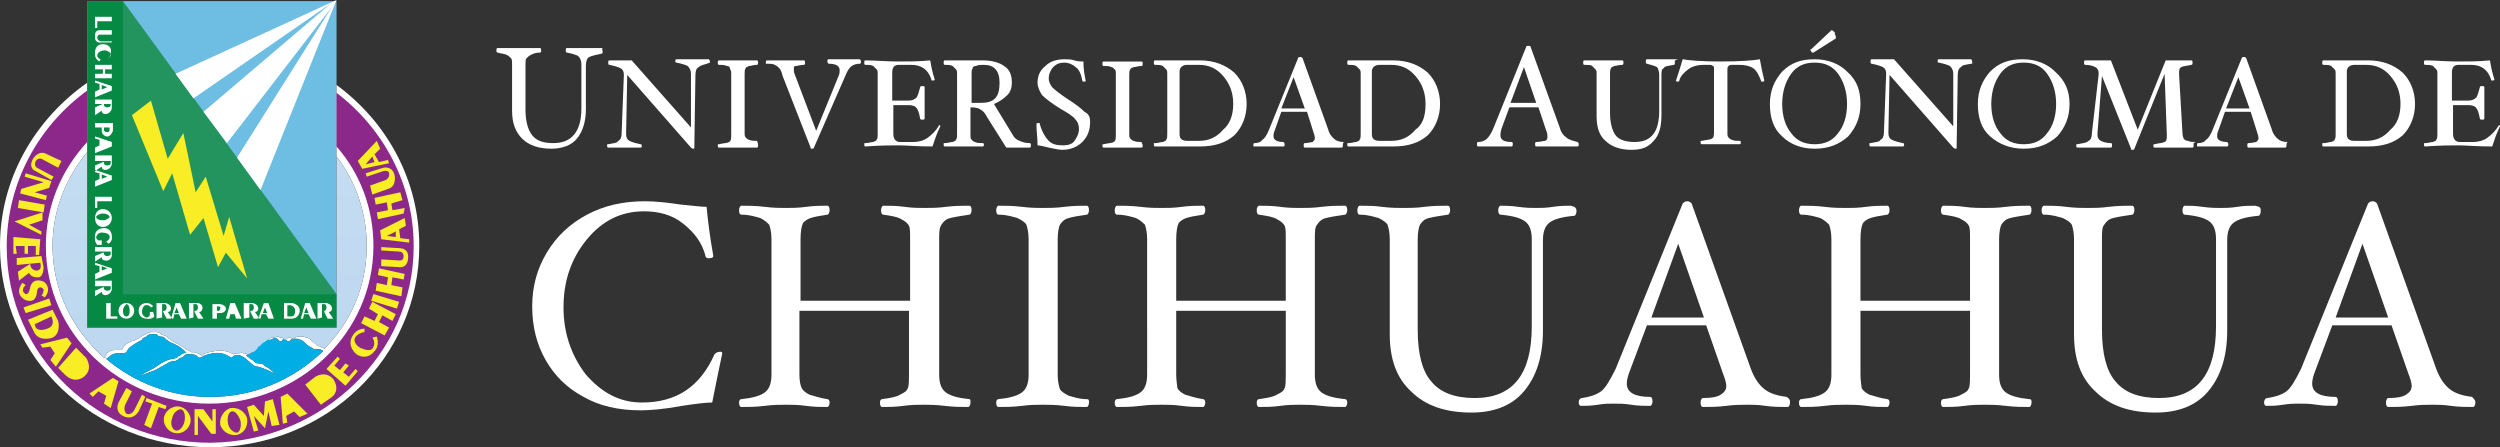 <?xml version="1.0" encoding="utf-8"?>
<!-- Generator: Adobe Illustrator 21.1.0, SVG Export Plug-In . SVG Version: 6.00 Build 0)  -->
<svg version="1.1" id="Layer_1" xmlns="http://www.w3.org/2000/svg" xmlns:xlink="http://www.w3.org/1999/xlink" x="0px" y="0px"
	 viewBox="0 0 223.6 40" style="enable-background:new 0 0 223.6 40;" xml:space="preserve">
<rect x="0" y="0" width="223.6" height="40" fill="#333333" stroke="none"/>
<style type="text/css">
	.st0{fill:#6EBDE3;}
	.st1{fill:#23945D;}
	.st2{fill:#FFFFFF;}
	.st3{fill:#00AEE5;}
	.st4{fill:url(#SVGID_1_);}
	.st5{fill:#8C2889;}
	.st6{fill:#058943;}
	.st7{fill:#F9ED25;}
	.st8{fill:#FFFFFF;}
</style>
<g id="Layer_1_1_">
	<g>
		<rect x="7.8" y="0.1" class="st0" width="22.3" height="29.2"/>
		<polygon class="st1" points="11,0.1 30.1,26.3 11,26.3 		"/>
		<path class="st2" d="M4.7,22c0-3.2,1.2-6.1,3.1-8.4V7.4C3.1,10.7,0,16,0,22c0,10,8.4,18,18.8,18s18.7-8,18.7-18
			c0-5.9-2.9-11.1-7.4-14.4V14c1.7,2.2,2.7,5,2.7,8c0,3.6-1.4,6.8-3.8,9.2l0,0c0,0-0.1-0.1-0.2-0.1c-0.1-0.1-0.2-0.1-0.4-0.2
			c-0.2-0.1-0.3-0.3-0.5-0.4c0,0-0.1,0-0.1-0.1c-0.1-0.1-0.2-0.1-0.3-0.2c-0.1,0-0.4-0.1-0.4-0.1c-0.1,0-0.4,0-0.4,0l0,0l0,0
			c-0.2,0-0.3,0.1-0.4,0.2c0,0,0,0-0.1,0l0,0l0,0c-0.1,0-0.2-0.1-0.3-0.1c-0.2,0-0.2,0.1-0.4,0.2c-0.1-0.1-0.2-0.2-0.3-0.2
			c-0.1,0-0.2,0-0.3-0.1c-0.1,0-0.2,0-0.3,0.1l0,0l0,0l0,0h-0.1h-0.1c-0.1,0-0.2,0-0.3,0.1c-0.1,0.1-0.2,0.1-0.3,0.2
			c-0.1,0.1-0.2,0.1-0.3,0.2c-0.1,0-0.1,0.1-0.2,0.2C23.1,31,23.1,31,23,31.2l-0.2,0.2l-0.2,0.1l-0.4,0.2h-0.1
			c-0.1-0.1-0.2-0.1-0.3-0.1c-0.1,0-0.2-0.1-0.4,0c-0.1,0-0.1,0-0.2,0s-0.2,0-0.3,0.1c-0.5-0.3-1-0.4-1.7-0.3
			c-0.4,0.1-0.7,0.1-1,0.3c0,0-0.1,0.1-0.2,0.1l-0.1-0.1c-0.1-0.1-0.3-0.1-0.5-0.2c-0.1,0-0.2,0-0.3,0c-0.1-0.1-0.3-0.2-0.4-0.2
			c-0.3-0.3-0.9-0.6-1.3-0.8c0,0-0.1,0-0.1-0.1c-0.1,0-0.1-0.1-0.2-0.1c-0.1-0.1-0.1-0.2-0.2-0.2c-0.1-0.1-0.3-0.1-0.5-0.2l0,0
			c-0.1-0.2-0.3-0.2-0.5-0.2c-0.1,0-0.2,0-0.2,0c-0.2,0-0.3,0-0.5,0.1c-0.1,0.1-0.2,0.1-0.4,0.2c-0.1,0.1-0.2,0.1-0.3,0.2
			c-0.1,0-0.1,0.1-0.2,0.1c-0.2,0.1-0.3,0.2-0.5,0.2c-0.1,0.1-0.2,0.1-0.4,0.2c-0.1,0.1-0.3,0.2-0.4,0.4c0,0.1-0.1,0.1-0.1,0.2
			c-0.1,0-0.3,0-0.4,0c-0.3,0-0.6,0-0.8,0.2l0,0c-0.1,0-0.1,0.1-0.2,0.1c0,0.3,0,0.4-0.2,0.4C6.5,29.5,4.7,26,4.7,22L4.7,22z
			 M28.9,31.4c-2.6,2.5-6.1,4.1-10.1,4.1c-3.6,0-6.8-1.3-9.3-3.4C9.6,32,9.7,32,9.9,31.8c0.1-0.1,0.2-0.1,0.2-0.1
			c0.2-0.2,1,0,1.2-0.2c0.1-0.1,0.1-0.3,0.4-0.5c0.4-0.3,1-0.6,1-0.6c0-0.1,0.1-0.2,0.2-0.2c0.1,0,0.2-0.1,0.3-0.2s0.2-0.1,0.4-0.1
			c0.1,0,0.4-0.1,0.5,0.1c0,0,0.1,0.1,0.2,0.1c0.1,0,0.3,0,0.4,0.1c0.1,0.1,0.1,0.1,0.2,0.2c0,0,0.2,0.1,0.3,0.2
			c0.3,0.1,1.1,0.5,1.3,0.8c0,0,0.1,0.1,0.2,0.1c-0.1,0-0.2,0.1-0.3,0.1c-0.1,0-0.2,0.1-0.3,0.2c-0.1,0-0.2,0.1-0.3,0.2
			c-0.1,0-0.2,0.1-0.3,0.1c-0.4,0-0.7,0.2-1.1,0.4l-0.6,0.4l-1.5,0.8l0,0l1.6-0.6l0.7-0.4c0.4-0.2,0.6-0.4,1-0.4
			c0.1,0,0.3-0.1,0.4-0.2c0.1-0.1,0.2-0.1,0.2-0.1c0.1,0,0.2-0.1,0.3-0.2c0.2-0.2,0.5-0.1,0.7-0.1c0.6,0,0.4,0.5,0.9,0.2
			c0.3-0.2,0.6-0.2,0.9-0.3c0.6-0.1,1.1,0,1.7,0.4c0,0,0.2-0.2,0.3-0.2s0.3-0.1,0.5,0s0.4,0.2,0.5,0.3c0.1,0.1,0.7,0.6,0.7,0.6
			s0.2,0.1,0.4,0.1c0.4,0.1,1.1,0.4,1.6,0.7l0,0L24,32.9c-0.7-0.3-0.1-0.3-0.9-0.4c-0.1,0-0.2,0-0.3-0.1c-0.1-0.1-0.2-0.2-0.4-0.3
			c-0.1-0.1-0.2-0.2-0.4-0.3l0,0l0,0l0.4-0.2l0.2-0.1l0.2-0.2c0.1-0.2,0.1-0.2,0.2-0.3c0,0,0.1-0.2,0.2-0.2l0.3-0.2
			c0.1-0.1,0.2-0.1,0.3-0.2c0.1,0,0.1,0,0.2,0h0.1c0.1,0,0.1,0,0.3-0.1c0.2-0.1,0.2-0.1,0.4,0l0.2,0.2c0.1,0,0.1,0,0.2,0
			c0.1-0.1,0.1-0.2,0.2-0.2l0.2,0.1l0.1,0.1h0.2c0.1-0.1,0.2-0.2,0.3-0.2h0.4l0.3,0.1l0.2,0.1l0.1,0.1c0.1,0.1,0.3,0.3,0.5,0.4
			c0.1,0.1,0.3,0.1,0.3,0.2C28.7,31.2,28.8,31.3,28.9,31.4L28.9,31.4z"/>
		<path class="st3" d="M28.9,31.4c-2.6,2.5-6.1,4.1-10.1,4.1c-3.6,0-6.8-1.3-9.3-3.4C9.6,32,9.7,32,9.9,31.8
			c0.1-0.1,0.2-0.1,0.2-0.1c0.2-0.2,1,0,1.2-0.2c0.1-0.1,0.1-0.3,0.4-0.5c0.4-0.3,1-0.6,1-0.6c0-0.1,0.1-0.2,0.2-0.2
			c0.1,0,0.2-0.1,0.3-0.2s0.2-0.1,0.4-0.1c0.1,0,0.4-0.1,0.5,0.1c0,0,0.1,0.1,0.2,0.1c0.1,0,0.3,0,0.4,0.1c0.1,0.1,0.1,0.1,0.2,0.2
			c0,0,0.2,0.1,0.3,0.2c0.3,0.1,1.1,0.5,1.3,0.8c0,0,0.1,0.1,0.2,0.1c-0.1,0-0.2,0.1-0.3,0.1c-0.1,0-0.2,0.1-0.3,0.2
			c-0.1,0-0.2,0.1-0.3,0.2c-0.1,0-0.2,0.1-0.3,0.1c-0.4,0-0.7,0.2-1.1,0.4l-0.6,0.4l-1.5,0.8l0,0l1.6-0.6l0.7-0.4
			c0.4-0.2,0.6-0.4,1-0.4c0.1,0,0.3-0.1,0.4-0.2c0.1-0.1,0.2-0.1,0.2-0.1c0.1,0,0.2-0.1,0.3-0.2c0.2-0.2,0.5-0.1,0.7-0.1
			c0.6,0,0.4,0.5,0.9,0.2c0.3-0.2,0.6-0.2,0.9-0.3c0.6-0.1,1.1,0,1.7,0.4c0,0,0.2-0.2,0.3-0.2s0.3-0.1,0.5,0s0.4,0.2,0.5,0.3
			c0.1,0.1,0.7,0.6,0.7,0.6s0.2,0.1,0.4,0.1c0.4,0.1,1.1,0.4,1.6,0.7l0,0L24,32.9c-0.7-0.3-0.1-0.3-0.9-0.4c-0.1,0-0.2,0-0.3-0.1
			c-0.1-0.1-0.2-0.2-0.4-0.3c-0.1-0.1-0.2-0.2-0.4-0.3l0,0l0,0l0.4-0.2l0.2-0.1l0.2-0.2c0.1-0.2,0.1-0.2,0.2-0.3
			c0,0,0.1-0.2,0.2-0.2l0.3-0.2c0.1-0.1,0.2-0.1,0.3-0.2c0.1,0,0.1,0,0.2,0h0.1c0.1,0,0.1,0,0.3-0.1c0.2-0.1,0.2-0.1,0.4,0l0.2,0.2
			c0.1,0,0.1,0,0.2,0c0.1-0.1,0.1-0.2,0.2-0.2l0.2,0.1l0.1,0.1h0.2c0.1-0.1,0.2-0.2,0.3-0.2h0.4l0.3,0.1l0.2,0.1l0.1,0.1
			c0.1,0.1,0.3,0.3,0.5,0.4c0.1,0.1,0.3,0.1,0.3,0.2C28.7,31.2,28.8,31.3,28.9,31.4L28.9,31.4z"/>
		
			<linearGradient id="SVGID_1_" gradientUnits="userSpaceOnUse" x1="18.75" y1="-101.147" x2="18.75" y2="139.546" gradientTransform="matrix(1 0 0 -1 0 42)">
			<stop  offset="0" style="stop-color:#87B7E2"/>
			<stop  offset="1" style="stop-color:#FBFDFF"/>
		</linearGradient>
		<path class="st4" d="M30.1,14c1.7,2.2,2.7,5,2.7,8c0,3.6-1.4,6.8-3.8,9.2l0,0c0,0-0.1-0.1-0.2-0.1c-0.1-0.1-0.2-0.1-0.4-0.2
			c-0.2-0.1-0.3-0.3-0.5-0.4c0,0-0.1,0-0.1-0.1c-0.1-0.1-0.2-0.1-0.3-0.2c-0.1,0-0.4-0.1-0.4-0.1c-0.1,0-0.4,0-0.4,0l0,0l0,0
			c-0.2,0-0.3,0.1-0.4,0.2c0,0,0,0-0.1,0l0,0l0,0c-0.1,0-0.2-0.1-0.3-0.1c-0.2,0-0.2,0.1-0.4,0.2c-0.1-0.1-0.2-0.2-0.3-0.2
			c-0.1,0-0.2,0-0.3-0.1c-0.1,0-0.2,0-0.3,0.1l0,0l0,0l0,0h-0.1h-0.1c-0.1,0-0.2,0-0.3,0.1c-0.1,0.1-0.2,0.1-0.3,0.2
			c-0.1,0.1-0.2,0.1-0.3,0.2c-0.1,0-0.1,0.1-0.2,0.2C23.1,31,23.1,31,23,31.2l-0.2,0.2l-0.2,0.1l-0.4,0.2h-0.1
			c-0.1-0.1-0.2-0.1-0.3-0.1c-0.1,0-0.2-0.1-0.4,0c-0.1,0-0.1,0-0.2,0s-0.2,0-0.3,0.1c-0.5-0.3-1-0.4-1.7-0.3
			c-0.4,0.1-0.7,0.1-1,0.3c0,0-0.1,0.1-0.2,0.1l-0.1-0.1c-0.1-0.1-0.3-0.1-0.5-0.2c-0.1,0-0.2,0-0.3,0c-0.1-0.1-0.3-0.2-0.4-0.2
			c-0.3-0.3-0.9-0.6-1.3-0.8c0,0-0.1,0-0.1-0.1c-0.1,0-0.1-0.1-0.2-0.1c-0.1-0.1-0.1-0.2-0.2-0.2c-0.1-0.1-0.3-0.1-0.5-0.2l0,0
			c-0.1-0.2-0.3-0.2-0.5-0.2c-0.1,0-0.2,0-0.2,0c-0.2,0-0.3,0-0.5,0.1c-0.1,0.1-0.2,0.1-0.4,0.2c-0.1,0.1-0.2,0.1-0.3,0.2
			c-0.1,0-0.1,0.1-0.2,0.1c-0.2,0.1-0.3,0.2-0.5,0.2c-0.1,0.1-0.2,0.1-0.4,0.2c-0.1,0.1-0.3,0.2-0.4,0.4c0,0.1-0.1,0.1-0.1,0.2
			c-0.1,0-0.3,0-0.4,0c-0.3,0-0.6,0-0.8,0.2l0,0c-0.1,0-0.1,0.1-0.2,0.1c0,0.3,0,0.4-0.2,0.4c-2.8-2.5-4.6-6-4.6-10
			c0-3.2,1.2-6.1,3.1-8.4v15.7h22.3C30.1,29.3,30.1,14,30.1,14z"/>
		<path class="st5" d="M4.1,22c0-3.6,1.4-6.8,3.7-9.3V8.1c-4.4,3.2-7.2,8.3-7.2,14c0,9.7,8.2,17.5,18.2,17.5
			C28.8,39.5,37,31.7,37,22c0-5.5-2.7-10.5-6.9-13.7v4.8c2.1,2.4,3.3,5.5,3.3,8.9c0,7.8-6.6,14.1-14.7,14.1
			C10.7,36.1,4.1,29.8,4.1,22z"/>
		<polygon class="st6" points="30.1,29.3 7.8,29.3 7.8,0.1 11,0.1 11,26.3 30.1,26.3 		"/>
		<path class="st7" d="M36.1,19.1l-2.3,0.5L33.7,19l1-0.2l-0.1-0.7l-1,0.2l-0.1-0.6l2.3-0.5l0.2,0.7l-1,0.3l0.1,0.6l1.1-0.2
			L36.1,19.1L36.1,19.1z M5.2,15l-1.5-0.8c0,0-0.3-0.1-0.5,0.2c0,0-0.2,0.4,0.1,0.6l1.5,0.8l-0.2,0.3L3,15.2c0,0-0.4-0.3-0.1-0.9
			c0,0,0.4-0.8,1.1-0.6l1.5,0.7L5.2,15L5.2,15z M2.3,28l-0.2-0.5l2.3-0.8l0.2,0.6L2.3,28L2.3,28z M2.3,25.5L2,25.3
			c0,0-0.5,0.6-0.2,1.1c0,0,0.3,0.6,1,0.5c0,0,0.4,0,0.5-0.7c0,0,0-0.5,0.3-0.5c0,0,0.2,0,0.3,0.2c0,0,0,0.4-0.2,0.5L4,26.6
			c0,0,0.3-0.3,0.3-0.7c0,0,0-0.7-0.7-0.8c0,0-0.7-0.2-0.9,0.6c0,0-0.1,0.7-0.4,0.6c0,0-0.4-0.2-0.2-0.5C2,25.8,2.2,25.6,2.3,25.5
			L2.3,25.5L2.3,25.5z M1.3,23.1l2.4-0.2l0.2,1c0,0,0,0.8-0.4,0.9c0,0-0.7,0.1-0.9-0.4l-0.9,0.7l-0.1-0.8l1.1-0.7c0,0,0,0.6,0.6,0.6
			c0,0,0.5,0,0.3-0.7l-2.1,0.2v-0.6H1.3z M1.5,22.7H1.2v-1.5l2.4,0.2l-0.1,1.4H3.2V22H2.5v0.7H2.2V22H1.4L1.5,22.7L1.5,22.7z
			 M3.8,19l-2.5,0.8L3.7,21v-0.3l-1.1-0.6l1.2-0.4V19L3.8,19z M3.9,19l-2.3-0.4l0.1-0.7L4,18.3L3.9,19L3.9,19z M4.1,17.9l0.1-0.4
			l-1.1-0.3l1.3-0.4l0.2-0.6l-2.3-0.7l-0.1,0.3l1.7,0.5l-2,0.6l-0.1,0.4L4.1,17.9L4.1,17.9z M3.1,29l1.5-0.7l0.1,0.3
			c0,0,0.2,0.6-0.5,0.8c0,0-0.7,0.3-1-0.1L3.1,29L3.1,29z M2.5,28.6l0.6,1.2c0.5,0.8,1.6,0.4,1.6,0.4c0.8-0.4,0.5-1.5,0.5-1.5
			l-0.5-1L2.5,28.6L2.5,28.6z M5.2,31.2l-0.3-0.4l0.8-0.2L5.2,31.2L5.2,31.2z M3.8,31.1l-0.2-0.3L6,30.2l0.4,0.5L5,32.8l-0.5-0.6
			l0.4-0.6L4.5,31L3.8,31.1L3.8,31.1z M6,33.2l0.2,0.2c0.6,0.5,1.2-0.2,1.2-0.2c0.4-0.5,0-1,0-1L7.1,32L6,33.2L6,33.2z M5.2,32.9
			l0.6,0.6c0.9,0.9,1.7,0.2,1.7,0.2C8.4,33,7.7,32,7.7,32l-0.9-0.9L5.2,32.9L5.2,32.9z M22.7,38.6l-0.6-2.2l0.6-0.2l0.9,1l0.1-1.3
			l0.7-0.2L25,38l-0.7,0.1L24,36.8l-0.3,1.5l-1-1.1l0.4,1.3L22.7,38.6L22.7,38.6z M30.9,34.5L29.2,33l1-1.1l0.2,0.2l-0.5,0.6
			l0.5,0.4l0.5-0.6l0.3,0.2l-0.5,0.6l0.5,0.4l0.6-0.7l0.2,0.2L30.9,34.5L30.9,34.5z M29.1,35.6l0.3-0.3c0.3-0.5-0.2-1.1-0.2-1.1
			c-0.4-0.4-0.9-0.2-0.9-0.2L28,34.3L29.1,35.6L29.1,35.6z M28.7,36.2l1-0.7c0.8-0.7,0.1-1.6,0.1-1.6c-0.7-0.8-1.6-0.2-1.6-0.2
			l-0.9,0.7L28.7,36.2L28.7,36.2z M25.6,36.8L25.5,36l0.6,0.6L25.6,36.8L25.6,36.8z M25.3,37.9l-0.2-2.4l0.6-0.3l1.8,1.8l-0.7,0.3
			l-0.5-0.5l-0.7,0.4l0.1,0.6L25.3,37.9L25.3,37.9z M9.6,35.1l-0.5-0.3l0.7-0.5L9.6,35.1L9.6,35.1z M8.3,35.5L8,35.2l2.1-1.4
			l0.5,0.3l-0.7,2.4l-0.6-0.4l0.2-0.7L8.8,35L8.3,35.5L8.3,35.5z M11.3,34.7L10.6,36c0,0-0.4,0.8,0.4,1.2c0,0,0.8,0.5,1.4-0.4
			l0.6-1.3l-0.3-0.2L12,36.7c0,0-0.3,0.5-0.7,0.3c0,0-0.3-0.3-0.1-0.8l0.6-1.2L11.3,34.7L11.3,34.7z M12.9,38l0.7-1.9L13,35.9
			l0.1-0.3l1.8,0.7l-0.1,0.3l-0.6-0.2l-0.7,1.9L12.9,38L12.9,38z M14.7,37.2c-0.2,0.6,0.2,1.3,0.8,1.5c0.7,0.2,1.3-0.2,1.5-0.8
			s-0.2-1.3-0.8-1.5C15.6,36.2,14.9,36.6,14.7,37.2L14.7,37.2z M15.4,37.4c0.1-0.5,0.5-0.8,0.8-0.8c0.3,0.1,0.4,0.6,0.3,1.1
			s-0.5,0.9-0.8,0.8C15.4,38.4,15.2,37.9,15.4,37.4L15.4,37.4z M17.4,38.9v-2.3h0.8l0.8,1.1v-1.1h0.3v2.2h-0.4l-1.2-1.6v1.7
			L17.4,38.9L17.4,38.9z M19.7,38c0.2,0.6,0.8,1,1.5,0.9c0.7-0.2,1-0.8,0.9-1.5c-0.2-0.6-0.8-1-1.5-0.9C20,36.7,19.6,37.4,19.7,38
			L19.7,38z M20.4,37.9c-0.1-0.5,0-1,0.3-1.1s0.6,0.3,0.8,0.8c0.1,0.5,0,1-0.3,1.1C20.9,38.7,20.5,38.4,20.4,37.9L20.4,37.9z
			 M32.6,29.7v-0.3c-0.8,0-1.1,0.7-1.1,0.7c-0.5,0.9,0.4,1.6,0.4,1.6c1,0.6,1.6-0.3,1.6-0.3c0.5-0.5,0.2-1.3,0.2-1.3l-0.4,0.1
			c0.4,0.5,0,1,0,1c-0.3,0.3-1.1-0.1-1.1-0.1c-0.5-0.3-0.5-0.7-0.5-0.7C31.8,29.8,32.6,29.7,32.6,29.7L32.6,29.7z M34.1,23.8v-0.6
			l1.7,0.1c0,0,0.3,0,0.3-0.4c0,0,0-0.4-0.4-0.4l-1.6-0.1v-0.3l1.7,0.1c0,0,0.8,0,0.7,0.9c0,0,0,0.8-0.7,0.8L34.1,23.8L34.1,23.8z
			 M35.9,26.5L33.6,26l0.1-0.7l0.9,0.2l0.1-0.7l-0.9-0.2l0.1-0.6l2.3,0.5L36.1,25l-1-0.2L35,25.5l1,0.2L35.9,26.5L35.9,26.5z
			 M35.5,27.6l0.2-0.6l-2.3-0.7l-0.2,0.6L35.5,27.6L35.5,27.6z M34.4,30l-2.1-1.1l0.3-0.6l0.9,0.4l0.3-0.6L33,27.6l0.3-0.6l2.1,1.1
			l-0.3,0.6l-0.9-0.5l-0.3,0.6l0.9,0.5L34.4,30L34.4,30z M33.5,14.5l-0.8,0.2l0.6-0.7L33.5,14.5L33.5,14.5z M34.8,14.6l-0.1-0.3
			l-0.8,0.2l-0.4-0.7l0.5-0.5l-0.3-0.7L32,14.4l0.4,0.7L34.8,14.6L34.8,14.6z M35.4,21.2l-0.8-0.1l0.8-0.4V21.2L35.4,21.2z
			 M36.6,21.7v-0.3l-0.8-0.1l-0.1-0.8l0.6-0.3l-0.1-0.7L34,20.6l0.1,0.8L36.6,21.7L36.6,21.7z M33.3,17.4l1.4-0.5
			c0.8-0.2,0.6-1.2,0.6-1.2c-0.2-0.9-1-0.7-1-0.7l-1.6,0.5l0.1,0.3l1.5-0.5c0.5-0.1,0.5,0.2,0.5,0.2c0.1,0.4-0.3,0.6-0.3,0.6
			l-1.4,0.5L33.3,17.4z"/>
		<path class="st2" d="M8.5,2.5v-1H10v0.4H8.7v0.6H8.5L8.5,2.5z M28.4,28.5v-1.4h0.8c0,0,0.5,0.1,0.5,0.5c0,0,0,0.3-0.3,0.3l0.4,0.6
			h-0.5L29,27.9v-0.1l0,0c0,0,0.2,0,0.2-0.3c0,0,0-0.3-0.2-0.3h-0.2v1.2L28.4,28.5L28.4,28.5z M8.5,18.6v-1H10V18H8.7v0.6H8.5
			L8.5,18.6z M9.2,18.7c0.4,0,0.8,0.3,0.8,0.8c0,0.4-0.3,0.8-0.8,0.8c-0.4,0-0.7-0.3-0.7-0.8S8.8,18.7,9.2,18.7L9.2,18.7z M9.2,19.1
			c-0.3,0-0.6,0.2-0.6,0.3c0,0.2,0.3,0.3,0.6,0.3s0.6-0.2,0.6-0.3C9.8,19.3,9.6,19.1,9.2,19.1L9.2,19.1z M9.1,21.9v-0.4H8.8
			c0,0-0.2-0.1-0.2-0.3c0,0,0.1-0.4,0.5-0.4c0,0,0.6,0,0.7,0.3c0,0,0.1,0.3-0.3,0.5l0.2,0.2c0,0,0.4-0.2,0.3-0.7c0,0,0-0.7-0.7-0.7
			c0,0-0.8,0-0.8,0.7c0,0-0.1,0.5,0.2,0.8l0,0H9.1L9.1,21.9z M8.5,22.1H10v0.8c0,0-0.1,0.5-0.6,0.4c0,0-0.3,0-0.3-0.3l-0.6,0.4v-0.5
			l0.7-0.3h0.1v0.1c0,0,0,0.2,0.3,0.2c0,0,0.3,0,0.3-0.2v-0.2H8.5V22.1L8.5,22.1z M9.1,24.2v-0.4L9.6,24L9.1,24.2L9.1,24.2z
			 M8.5,23.5v0.2l0.4,0.1v0.5l-0.4,0.2V25l1.5-0.6V24L8.5,23.5L8.5,23.5z M8.5,25.1H10v0.8c0,0-0.1,0.5-0.6,0.5c0,0-0.3,0-0.3-0.3
			l-0.6,0.4V26l0.7-0.3h0.1v0.1c0,0,0,0.2,0.3,0.2c0,0,0.3,0,0.3-0.2v-0.2H8.5V25.1L8.5,25.1z M10.5,28.5h-1v-1.4h0.4v1.2h0.6V28.5
			L10.5,28.5z M10.6,27.8c0-0.4,0.3-0.7,0.7-0.7s0.7,0.3,0.7,0.7c0,0.4-0.3,0.7-0.7,0.7C10.9,28.5,10.6,28.2,10.6,27.8L10.6,27.8z
			 M11,27.8c0,0.3,0.1,0.5,0.3,0.5s0.3-0.2,0.3-0.5s-0.1-0.6-0.3-0.6C11.2,27.3,11,27.5,11,27.8L11,27.8z M13.7,27.9h-0.3v0.3
			c0,0-0.1,0.2-0.3,0.2c0,0-0.4-0.1-0.4-0.5c0,0,0-0.5,0.3-0.6c0,0,0.3-0.1,0.5,0.2l0.2-0.1c0,0-0.2-0.3-0.6-0.3c0,0-0.7,0-0.7,0.7
			c0,0,0,0.7,0.7,0.7c0,0,0.5,0.1,0.7-0.2l0,0L13.7,27.9L13.7,27.9z M14,28.5v-1.4h0.8c0,0,0.5,0.1,0.5,0.5c0,0,0,0.3-0.3,0.3
			l0.4,0.6h-0.5l-0.3-0.6v-0.1h0.1c0,0,0.2,0,0.2-0.3c0,0,0-0.3-0.2-0.3h-0.2v1.2L14,28.5L14,28.5z M16,28h-0.4l0.2-0.5L16,28L16,28
			z M15.3,28.5h0.2l0.1-0.4H16l0.2,0.4h0.5l-0.6-1.4h-0.4L15.3,28.5L15.3,28.5z M16.9,28.5v-1.4h0.8c0,0,0.5,0.1,0.4,0.5
			c0,0,0,0.3-0.3,0.3l0.4,0.6h-0.5l-0.3-0.6v-0.1h0.1c0,0,0.2,0,0.2-0.3c0,0,0-0.3-0.2-0.3h-0.2v1.2L16.9,28.5L16.9,28.5z
			 M19.4,27.8v-0.4h0.1c0,0,0.3,0,0.2,0.2c0,0,0,0.2-0.2,0.2L19.4,27.8L19.4,27.8z M19,28.5h0.4V28h0.3c0.4,0,0.5-0.3,0.5-0.3
			c0.1-0.4-0.5-0.5-0.5-0.5H19V28.5L19,28.5z M21,28h-0.4l0.2-0.5L21,28L21,28z M20.2,28.5l0.4-1.4H21l0.6,1.4h-0.5L21,28.1h-0.4
			l-0.1,0.4H20.2L20.2,28.5z M21.8,28.5v-1.4h0.8c0,0,0.5,0.1,0.5,0.5c0,0,0,0.3-0.3,0.3l0.4,0.6h-0.5l-0.3-0.6v-0.1h0.1
			c0,0,0.2,0,0.2-0.3c0,0,0-0.3-0.2-0.3h-0.2v1.2L21.8,28.5L21.8,28.5z M23.9,28h-0.4l0.2-0.5L23.9,28L23.9,28z M23.1,28.5h0.2
			l0.1-0.4h0.4l0.2,0.4h0.5L24,27.1h-0.4L23.1,28.5L23.1,28.5z M25.7,28.3v-1H26c0,0,0.4,0.1,0.4,0.5c0,0,0,0.5-0.3,0.5H25.7
			L25.7,28.3z M25.4,28.5h0.7c0.6,0,0.7-0.6,0.7-0.6c0.1-0.7-0.7-0.8-0.7-0.8h-0.7V28.5L25.4,28.5z M27.6,28h-0.4l0.2-0.5L27.6,28
			L27.6,28z M26.9,28.5h0.2l0.1-0.4h0.4l0.2,0.4h0.5l-0.6-1.4h-0.4L26.9,28.5L26.9,28.5z M9,5.3L8.9,5.5c0,0-0.4-0.2-0.4-0.6
			c0,0-0.1-0.7,0.4-0.9c0,0,0.6-0.2,0.9,0.2c0,0,0.2,0.2,0.1,0.5c0,0,0,0.4-0.3,0.6l0,0c0,0,0.3-0.2,0.3-0.4c0,0,0-0.3-0.5-0.4
			c0,0-0.7,0-0.7,0.5C8.7,5,8.7,5.2,9,5.3L9,5.3L9,5.3z M9.3,11.4h0.5v0.2c0,0,0,0.3-0.3,0.2c0,0-0.2,0-0.2-0.2V11.4L9.3,11.4z
			 M8.5,11v0.4h0.6v0.3c0,0.4,0.4,0.5,0.4,0.5c0.4,0.1,0.6-0.5,0.6-0.5V11H8.5L8.5,11z M8.5,8.9H10v0.8c0,0-0.1,0.5-0.6,0.5
			c0,0-0.3,0-0.3-0.3l-0.6,0.4V9.6l0.7-0.3h0.1v0.1c0,0,0,0.2,0.3,0.2c0,0,0.3,0,0.3-0.2V9.3H8.5V8.9L8.5,8.9z M8.5,13.9H10v0.8
			c0,0-0.1,0.5-0.6,0.5c0,0-0.3,0-0.3-0.3l-0.6,0.4v-0.5l0.7-0.3h0.1v0.1c0,0,0,0.2,0.3,0.2c0,0,0.3,0,0.3-0.2v-0.2H8.5V13.9
			L8.5,13.9z M9.1,8V7.6l0.5,0.2L9.1,8L9.1,8z M8.5,7.2v0.2l0.4,0.1V8L8.5,8.2v0.5L10,8.1V7.7L8.5,7.2L8.5,7.2z M9.1,13v-0.4
			l0.5,0.2L9.1,13L9.1,13z M8.5,12.2l1.5,0.5v0.4l-1.5,0.6v-0.5L8.9,13v-0.5l-0.4-0.1V12.2L8.5,12.2z M9.1,16v-0.4l0.5,0.2L9.1,16
			L9.1,16z M8.5,15.2v0.2l0.4,0.1V16l-0.4,0.2v0.5l1.5-0.6v-0.4L8.5,15.2L8.5,15.2z M10,7H8.5V6.6h0.7V6.2H8.5V5.8H10v0.4H9.4v0.4
			H10V7L10,7z M10,3.8H8.8c0,0-0.3-0.1-0.3-0.4V3.1c0,0,0-0.4,0.4-0.4H10v0.4H8.9c0,0-0.2,0-0.2,0.3c0,0,0,0.2,0.3,0.3h1V3.8z"/>
		<polygon class="st7" points="11.8,10.3 14.6,17.1 15.4,15.5 17,21 18.2,19.5 19.5,23.9 20.2,22.6 22.1,24.9 20.5,19.4 20,21.1 
			18.4,15.8 17.5,17.2 16.4,11.9 15,14.2 13.5,9 		"/>
		<polygon class="st2" points="17.3,8.8 29.6,0.3 18.2,10 20.3,12.8 29.7,0.6 21.2,14.1 23.3,17 30.1,0 15.7,6.6 		"/>
	</g>
</g>
<g id="Layer_1_2_">
	<path class="st8" d="M176.4,5.6c0,0.1,0,0.1-0.1,0.1c-0.5,0.1-0.8,0.1-0.9,0.3c-0.2,0.1-0.3,0.3-0.3,0.7l-0.1,6.5
		c0,0.1,0,0.1-0.1,0.1c0,0-0.1,0-0.2-0.1L169,6.7l-0.1,5.1v0.1c0,0.3,0.1,0.5,0.3,0.6s0.5,0.2,1,0.3c0.1,0,0.1,0.1,0.1,0.1
		c0,0.1,0,0.2-0.1,0.2c-0.2,0-0.5,0-0.8,0s-0.6,0-0.7,0c-0.2,0-0.4,0-0.7,0s-0.5,0-0.7,0c-0.1,0-0.1-0.1-0.1-0.2
		c0-0.1,0-0.1,0.1-0.1c0.5-0.1,0.8-0.1,0.9-0.3c0.2-0.1,0.3-0.3,0.3-0.7l0.2-5.2l0,0c0-0.3-0.1-0.5-0.3-0.6s-0.5-0.2-1-0.3
		c-0.1,0-0.1-0.1-0.1-0.2s0-0.2,0.1-0.2s0.3,0,0.5,0s0.4,0,0.5,0s0.3,0,0.5,0s0.3,0,0.5,0l5.3,6V6.6c0-0.3-0.1-0.5-0.3-0.7
		c-0.2-0.1-0.5-0.2-1-0.3c-0.1,0-0.1-0.1-0.1-0.1c0-0.1,0-0.2,0.1-0.2c0.2,0,0.5,0,0.8,0s0.6,0,0.7,0c0.2,0,0.4,0,0.7,0s0.5,0,0.7,0
		C176.4,5.4,176.4,5.5,176.4,5.6z"/>
	<path class="st8" d="M164.2,3.3c0,0.1,0,0.2-0.1,0.2l-1.9,1.2h-0.1c0,0-0.1,0-0.1-0.1s-0.1-0.1-0.1-0.1s0-0.1,0.1-0.1l1.7-1.6
		l0.1-0.1c0.1,0,0.2,0.1,0.3,0.2C164.1,3.1,164.2,3.2,164.2,3.3z"/>
	<path class="st8" d="M166.4,9.3c0,1.2-0.4,2.1-1.1,2.9c-0.8,0.7-1.7,1.1-3,1.1c-1.2,0-2.2-0.4-2.9-1.1c-0.8-0.7-1.1-1.7-1.1-2.9
		s0.4-2.1,1.1-2.9c0.8-0.8,1.7-1.1,2.9-1.1s2.2,0.4,2.9,1.1C166.1,7.2,166.4,8.1,166.4,9.3L166.4,9.3z M165.2,9.3
		c0-1.1-0.3-2-0.8-2.7s-1.2-1-2.1-1c-0.9,0-1.6,0.3-2.1,1s-0.8,1.6-0.8,2.7s0.3,2,0.8,2.6c0.5,0.7,1.2,1,2.1,1c0.9,0,1.6-0.3,2.1-1
		C164.9,11.3,165.2,10.4,165.2,9.3z"/>
	<path class="st8" d="M157.8,7.2c0,0.1-0.1,0.1-0.2,0.1c-0.1,0-0.1,0-0.1-0.1c-0.2-0.5-0.4-0.9-0.7-1.1s-0.7-0.3-1.3-0.3H155
		c-0.2,0-0.3,0-0.4,0.1c-0.1,0.1-0.1,0.2-0.1,0.3v5.6c0,0.3,0,0.4,0.1,0.5s0.2,0.2,0.3,0.2c0.2,0.1,0.4,0.1,0.7,0.1
		c0.1,0,0.1,0.1,0.1,0.1c0,0.1,0,0.2-0.1,0.2c-0.2,0-0.5,0-0.9,0c-0.3,0-0.6,0-0.8,0s-0.5,0-0.8,0s-0.6,0-0.9,0
		c-0.1,0-0.1-0.1-0.1-0.2c0-0.1,0-0.1,0.1-0.1c0.4-0.1,0.8-0.1,0.9-0.2c0.2-0.1,0.2-0.3,0.2-0.7V6.2c0-0.2,0-0.3-0.1-0.3
		c-0.1-0.1-0.2-0.1-0.4-0.1h-0.4c-0.5,0-1,0.1-1.4,0.4s-0.7,0.6-0.8,1c0,0.1-0.1,0.1-0.1,0.1c-0.1,0-0.2,0-0.2-0.1
		c0.2-0.6,0.4-1.2,0.6-1.9c0.5,0.1,1.7,0.2,3.4,0.2c1.8,0,3-0.1,3.5-0.2C157.5,5.8,157.6,6.4,157.8,7.2z"/>
	<path class="st8" d="M149.8,5.6c0,0.1,0,0.2-0.1,0.2c-0.5,0.1-0.8,0.1-0.9,0.3c-0.2,0.1-0.2,0.3-0.2,0.7v3.5c0,1-0.2,1.8-0.7,2.3
		c-0.5,0.6-1.1,0.8-2,0.8c-1,0-1.8-0.3-2.3-0.8c-0.6-0.5-0.8-1.3-0.8-2.2V6.7c0-0.3,0-0.4-0.1-0.5s-0.2-0.2-0.3-0.3
		s-0.4-0.1-0.7-0.1c-0.1,0-0.1-0.1-0.1-0.2s0-0.2,0.1-0.2c0.2,0,0.5,0,0.9,0c0.3,0,0.6,0,0.8,0s0.5,0,0.8,0s0.6,0,0.9,0
		c0.1,0,0.1,0.1,0.1,0.2s0,0.2-0.1,0.2c-0.3,0-0.6,0.1-0.7,0.1c-0.2,0.1-0.3,0.1-0.3,0.2C144,6.2,144,6.4,144,6.6v3.5
		c0,0.9,0.2,1.6,0.5,2s0.9,0.6,1.7,0.6c1.5,0,2.2-0.9,2.2-2.8V6.7c0-0.3-0.1-0.6-0.2-0.7c-0.2-0.1-0.5-0.2-0.9-0.3
		c-0.1,0-0.1-0.1-0.1-0.2s0-0.2,0.1-0.2c0.2,0,0.4,0,0.7,0s0.5,0,0.7,0s0.4,0,0.7,0s0.5,0,0.7,0C149.7,5.4,149.8,5.5,149.8,5.6z"/>
	<path class="st8" d="M141.2,12.9c0,0.1,0,0.2-0.1,0.2c-0.3,0-0.6,0-1,0c-0.3,0-0.6,0-0.8,0c-0.3,0-0.6,0-0.9,0c-0.4,0-0.7,0-1,0
		c-0.1,0-0.1-0.1-0.1-0.2c0-0.1,0-0.2,0.1-0.2c0.4,0,0.6-0.1,0.8-0.1c0.2-0.1,0.2-0.2,0.2-0.4c0-0.1,0-0.3-0.1-0.5l-0.7-2.1H135
		l-0.7,1.9c-0.1,0.3-0.1,0.5-0.1,0.6c0,0.4,0.3,0.6,1,0.6c0.1,0,0.1,0.1,0.1,0.2c0,0.1,0,0.2-0.1,0.2c-0.3,0-0.5,0-0.8,0
		s-0.5,0-0.8,0c-0.2,0-0.4,0-0.7,0s-0.5,0-0.7,0c-0.1,0-0.1-0.1-0.1-0.2c0-0.1,0-0.2,0.1-0.2c0.3,0,0.6-0.1,0.8-0.3s0.4-0.5,0.6-1
		l2.9-7.2c0-0.1,0.1-0.1,0.2-0.1c0.1,0,0.2,0,0.2,0.1l2.6,7.2c0.1,0.4,0.3,0.7,0.6,0.9c0.2,0.2,0.6,0.3,1,0.4
		C141.2,12.8,141.2,12.8,141.2,12.9L141.2,12.9z M137.4,9.2L136.3,6l-1.2,3.2H137.4z"/>
	<path class="st8" d="M128.8,9.3c0,1.1-0.4,2.1-1.1,2.8c-0.8,0.7-1.8,1-3.1,1c-0.2,0-0.5,0-1,0s-0.8,0-1,0c-0.7,0-1.4,0-2,0
		c-0.1,0-0.1-0.1-0.1-0.2c0-0.1,0-0.1,0.1-0.1c0.3,0,0.5-0.1,0.7-0.1c0.2-0.1,0.3-0.1,0.3-0.2c0.1-0.1,0.1-0.3,0.1-0.5V6.7
		c0-0.3,0-0.4-0.1-0.5s-0.2-0.2-0.3-0.3c-0.2-0.1-0.4-0.1-0.7-0.1c-0.1,0-0.1-0.1-0.1-0.2s0-0.2,0.1-0.2c0.4,0,1.1,0,2,0
		c0.2,0,0.5,0,1,0s0.8,0,1,0c1.3,0,2.3,0.4,3.1,1.1C128.4,7.2,128.8,8.2,128.8,9.3L128.8,9.3z M127.5,9.3c0-1-0.3-1.8-0.9-2.5
		s-1.3-1-2.2-1l0,0h-1c-0.4,0-0.7,0.2-0.7,0.6V12c0,0.4,0.2,0.6,0.7,0.6h1c0.9,0,1.6-0.3,2.2-1C127.3,11.1,127.5,10.3,127.5,9.3z"/>
	<path class="st8" d="M120.1,13c0,0.1,0,0.2-0.1,0.2c-0.3,0-0.5,0-0.9,0c-0.3,0-0.5,0-0.7,0s-0.5,0-0.8,0c-0.4,0-0.7,0-0.9,0
		c-0.1,0-0.1-0.1-0.1-0.2c0-0.1,0-0.2,0.1-0.2c0.3,0,0.6-0.1,0.7-0.1c0.1-0.1,0.2-0.2,0.2-0.3s0-0.2-0.1-0.5l-0.6-1.9h-2.3l-0.6,1.7
		c-0.1,0.2-0.1,0.4-0.1,0.5c0,0.3,0.3,0.5,0.9,0.5c0,0,0.1,0.1,0.1,0.2c0,0.1,0,0.2-0.1,0.2c-0.2,0-0.5,0-0.7,0c-0.3,0-0.5,0-0.7,0
		s-0.4,0-0.6,0c-0.3,0-0.5,0-0.6,0s-0.1,0-0.1-0.1s0-0.2,0.1-0.2c0.3,0,0.6-0.1,0.7-0.3c0.2-0.1,0.4-0.4,0.6-0.9l2.6-6.4
		c0-0.1,0.1-0.1,0.2-0.1s0.1,0,0.2,0.1l2.3,6.4c0.1,0.4,0.3,0.6,0.5,0.8s0.5,0.3,0.9,0.3C120.1,12.8,120.1,12.9,120.1,13L120.1,13z
		 M116.7,9.7l-1-2.8l-1.1,2.8H116.7z"/>
	<path class="st8" d="M111.5,9.3c0,1.1-0.4,2.1-1.1,2.8c-0.8,0.7-1.8,1-3.1,1c-0.2,0-0.5,0-1,0s-0.8,0-1,0c-0.7,0-1.4,0-2,0
		c-0.1,0-0.1-0.1-0.1-0.2c0-0.1,0-0.1,0.1-0.1c0.3,0,0.5-0.1,0.7-0.1c0.2-0.1,0.3-0.1,0.3-0.2c0.1-0.1,0.1-0.3,0.1-0.5V6.7
		c0-0.3,0-0.4-0.1-0.5S104.1,6,104,5.9c-0.2-0.1-0.4-0.1-0.7-0.1c-0.1,0-0.1-0.1-0.1-0.2s0-0.2,0.1-0.2c0.4,0,1.1,0,2,0
		c0.2,0,0.5,0,1,0s0.8,0,1,0c1.3,0,2.3,0.4,3.1,1.1C111.1,7.2,111.5,8.2,111.5,9.3L111.5,9.3z M110.3,9.3c0-1-0.3-1.8-0.9-2.5
		s-1.3-1-2.2-1l0,0h-1c-0.4,0-0.7,0.2-0.7,0.6V12c0,0.4,0.2,0.6,0.7,0.6h1c0.9,0,1.6-0.3,2.2-1C110,11.1,110.3,10.3,110.3,9.3z"/>
	<path class="st8" d="M102.2,13c0,0.1,0,0.2-0.1,0.2c-0.2,0-0.5,0-0.9,0c-0.3,0-0.6,0-0.8,0c-0.2,0-0.5,0-0.8,0s-0.6,0-0.9,0
		c-0.1,0-0.1-0.1-0.1-0.2c0-0.1,0-0.1,0.1-0.1c0.4-0.1,0.8-0.1,0.9-0.2c0.2-0.1,0.2-0.3,0.2-0.7V6.7c0-0.3,0-0.4-0.1-0.5
		S99.5,6,99.4,6c-0.2-0.1-0.4-0.1-0.7-0.1c-0.1,0-0.1-0.1-0.1-0.2s0-0.2,0.1-0.2c0.3,0,0.5,0,0.9,0c0.3,0,0.6,0,0.8,0
		c0.2,0,0.5,0,0.8,0s0.6,0,0.9,0c0.1,0,0.1,0.1,0.1,0.2s0,0.2-0.1,0.2c-0.3,0-0.5,0.1-0.7,0.1c-0.2,0.1-0.3,0.1-0.3,0.2
		C101,6.3,101,6.5,101,6.7v5.2c0,0.3,0,0.4,0.1,0.5s0.2,0.2,0.3,0.2c0.2,0.1,0.4,0.1,0.7,0.1C102.1,12.8,102.2,12.9,102.2,13z"/>
	<path class="st8" d="M97.5,10.9c0,0.7-0.2,1.3-0.7,1.8c-0.4,0.4-1,0.7-1.8,0.7c-0.3,0-0.7-0.1-1.2-0.2c-0.4-0.1-0.8-0.2-1-0.2
		c0-0.6-0.1-1.3-0.1-1.9c0-0.1,0.1-0.1,0.2-0.1s0.1,0,0.1,0.1c0.2,0.7,0.5,1.2,0.8,1.5s0.7,0.4,1.3,0.4c0.4,0,0.8-0.1,1-0.4
		c0.2-0.3,0.4-0.6,0.4-1.1c0-0.3-0.1-0.6-0.3-0.8c-0.2-0.3-0.7-0.6-1.4-1c-0.8-0.5-1.3-0.9-1.6-1.2c-0.2-0.3-0.4-0.7-0.4-1.1
		c0-0.6,0.2-1.1,0.7-1.5c0.4-0.4,1-0.6,1.7-0.6c0.3,0,0.6,0,0.9,0.1s0.6,0.1,0.8,0.1c0,0.7,0.1,1.2,0.2,1.7c0,0.1,0,0.1-0.1,0.1
		s-0.2,0-0.2-0.1c-0.1-0.6-0.3-1-0.6-1.2c-0.2-0.2-0.6-0.4-1-0.4s-0.7,0.1-1,0.4c-0.2,0.2-0.4,0.6-0.4,1c0,0.3,0.1,0.5,0.3,0.8
		c0.2,0.2,0.7,0.6,1.3,1c0.8,0.5,1.3,0.9,1.6,1.2C97.4,10.2,97.5,10.5,97.5,10.9z"/>
	<path class="st8" d="M92.2,13c0,0.1,0,0.2-0.1,0.2s-0.4,0-0.7,0c-0.2,0-0.4,0-0.4,0c-0.1,0-0.3,0-0.5,0s-0.4,0-0.5,0l-1.7-2.7
		c-0.2-0.4-0.4-0.6-0.6-0.7c-0.1-0.1-0.4-0.2-0.9-0.2V12c0,0.3,0,0.4,0.1,0.5s0.2,0.2,0.3,0.2c0.2,0.1,0.4,0.1,0.7,0.1
		c0.1,0,0.1,0.1,0.1,0.1c0,0.1,0,0.2-0.1,0.2c-0.2,0-0.5,0-0.9,0c-0.3,0-0.6,0-0.8,0c-0.2,0-0.5,0-0.8,0s-0.6,0-0.9,0
		c-0.1,0-0.1-0.1-0.1-0.2c0-0.1,0-0.1,0.1-0.1c0.3,0,0.5-0.1,0.7-0.1c0.2-0.1,0.3-0.1,0.3-0.2c0.1-0.1,0.1-0.3,0.1-0.5V6.7
		c0-0.3,0-0.4-0.1-0.5S85.3,6,85.2,5.9c-0.2-0.1-0.4-0.1-0.7-0.1c-0.1,0-0.1-0.1-0.1-0.2s0-0.2,0.1-0.2c0.2,0,0.5,0,0.9,0
		c0.3,0,0.6,0,0.8,0c0.2,0,0.5,0,0.8,0s0.6,0,0.9,0c0.8,0,1.5,0.2,1.9,0.5c0.5,0.3,0.7,0.8,0.7,1.5c0,0.4-0.1,0.8-0.4,1.1
		s-0.7,0.6-1.2,0.8l1.7,2.8c0.1,0.2,0.3,0.4,0.6,0.5c0.2,0.1,0.5,0.2,0.9,0.2C92.2,12.8,92.2,12.9,92.2,13L92.2,13z M89.4,7.4
		c0-1.1-0.5-1.6-1.4-1.6c-0.3,0-0.5,0-0.7,0.1C87.1,5.9,87,6,87,6.1c-0.1,0.1-0.1,0.3-0.1,0.6v2.5c0.2,0,0.5,0,0.8,0
		c0.6,0,1-0.1,1.3-0.4C89.3,8.5,89.4,8,89.4,7.4z"/>
	<path class="st8" d="M84.1,11.3c-0.3,0.6-0.5,1.2-0.7,1.8c-1.4,0-2.4-0.1-3-0.1s-1.6,0-3,0.1c-0.1,0-0.1-0.1-0.1-0.2
		c0-0.1,0-0.1,0.1-0.1c0.3,0,0.5-0.1,0.7-0.1c0.2-0.1,0.3-0.1,0.3-0.2c0.1-0.1,0.1-0.3,0.1-0.5V6.7c0-0.3,0-0.4-0.1-0.5
		S78.2,6,78.1,5.9c-0.2-0.1-0.4-0.1-0.7-0.1c-0.1,0-0.1-0.1-0.1-0.2s0-0.2,0.1-0.2c0.9,0,1.9,0.1,2.9,0.1s1.9,0,2.9-0.1
		c0.1,0.6,0.2,1.1,0.4,1.7c0,0.1-0.1,0.1-0.2,0.1s-0.1,0-0.1-0.1c-0.3-0.9-0.9-1.3-1.8-1.3h-1.1c-0.4,0-0.6,0.2-0.6,0.7V9h1.4
		c0.4,0,0.6-0.1,0.8-0.3c0.1-0.2,0.2-0.5,0.3-0.9c0-0.1,0.1-0.1,0.2-0.1s0.2,0,0.2,0.1c0,0.2,0,0.4,0,0.7s0,0.5,0,0.7s0,0.4,0,0.7
		s0,0.5,0,0.7c0,0.1-0.1,0.1-0.2,0.1s-0.2,0-0.2-0.1c-0.1-0.5-0.2-0.8-0.3-0.9c-0.1-0.2-0.4-0.3-0.7-0.3h-1.4V12
		c0,0.4,0.2,0.7,0.6,0.7h1.2c0.4,0,0.9-0.1,1.3-0.4c0.4-0.3,0.7-0.6,1-1.1c0,0,0,0,0.1,0s0.1,0,0.1,0C84,11.2,84.1,11.2,84.1,11.3z"
		/>
	<path class="st8" d="M77,5.5c0,0.1,0,0.2-0.1,0.2c-0.3,0-0.6,0.1-0.7,0.2C76,6,75.8,6.3,75.6,6.8l-2.8,6.4c0,0.1-0.1,0.1-0.2,0.1
		s-0.1,0-0.1-0.1L70,6.8c-0.1-0.4-0.2-0.6-0.3-0.7c-0.1-0.1-0.2-0.2-0.4-0.3c-0.2-0.1-0.4-0.1-0.7-0.1c0,0,0,0-0.1,0V5.6
		c0-0.1,0-0.2,0.1-0.2c0.2,0,0.5,0,0.8,0s0.5,0,0.8,0c0.2,0,0.5,0,0.8,0s0.6,0,0.9,0C72,5.4,72,5.5,72,5.6s0,0.2-0.1,0.2
		c-0.3,0-0.6,0.1-0.7,0.1C71,5.9,71,6,71,6.2c0,0.1,0,0.3,0.1,0.5l1.9,5l2-4.9c0.1-0.2,0.1-0.4,0.1-0.5c0-0.4-0.3-0.6-1-0.6
		c0,0-0.1-0.1-0.1-0.2s0-0.2,0.1-0.2c0.2,0,0.4,0,0.7,0c0.3,0,0.6,0,0.8,0c0.2,0,0.4,0,0.6,0c0.3,0,0.5,0,0.7,0
		C77,5.4,77,5.4,77,5.5z"/>
	<path class="st8" d="M67.8,13c0,0.1,0,0.2-0.1,0.2c-0.2,0-0.5,0-0.9,0c-0.3,0-0.6,0-0.8,0c-0.2,0-0.5,0-0.8,0s-0.6,0-0.9,0
		c-0.1,0-0.1-0.1-0.1-0.2c0-0.1,0-0.1,0.1-0.1c0.4-0.1,0.8-0.1,0.9-0.2c0.2-0.1,0.2-0.3,0.2-0.7V6.7c0-0.3,0-0.4-0.1-0.5
		c0-0.2-0.1-0.3-0.3-0.3c-0.2-0.1-0.4-0.1-0.7-0.1c-0.1,0-0.1-0.1-0.1-0.2s0-0.2,0.1-0.2c0.3,0,0.5,0,0.9,0c0.3,0,0.6,0,0.8,0
		c0.2,0,0.5,0,0.8,0s0.6,0,0.9,0c0.1,0,0.1,0.1,0.1,0.2s0,0.2-0.1,0.2c-0.3,0-0.5,0.1-0.7,0.1C66.8,6,66.7,6,66.7,6.1
		c-0.1,0.1-0.1,0.3-0.1,0.5v5.2c0,0.3,0,0.4,0.1,0.5s0.2,0.2,0.3,0.2c0.2,0.1,0.4,0.1,0.7,0.1C67.8,12.8,67.8,12.9,67.8,13z"/>
	<path class="st8" d="M63.5,5.6C63.5,5.7,63.5,5.7,63.5,5.6c-0.5,0.2-0.8,0.2-1,0.4c-0.2,0.1-0.3,0.3-0.3,0.7l-0.1,6.5
		c0,0.1,0,0.1-0.1,0.1c0,0-0.1,0-0.2-0.1l-5.7-6.5L56,11.9V12c0,0.3,0.1,0.5,0.3,0.6s0.5,0.2,1,0.3c0.1,0,0.1,0.1,0.1,0.1
		c0,0.1,0,0.2-0.1,0.2c-0.2,0-0.5,0-0.8,0s-0.6,0-0.7,0c-0.2,0-0.4,0-0.7,0s-0.5,0-0.7,0c-0.1,0-0.1-0.1-0.1-0.2
		c0-0.1,0-0.1,0.1-0.1c0.5-0.1,0.8-0.1,0.9-0.3c0.2-0.1,0.3-0.3,0.3-0.7l0.2-5.2l0,0c0-0.3-0.1-0.5-0.3-0.6s-0.5-0.2-1-0.3
		c-0.1,0-0.1-0.1-0.1-0.2s0-0.2,0.1-0.2s0.3,0,0.5,0s0.4,0,0.5,0s0.3,0,0.5,0s0.3,0,0.5,0l5.3,6V6.6c0-0.3-0.1-0.5-0.3-0.7
		c-0.2-0.1-0.5-0.2-1-0.3c-0.1,0-0.1-0.1-0.1-0.1c0-0.1,0-0.2,0.1-0.2c0.2,0,0.5,0,0.8,0s0.6,0,0.7,0c0.2,0,0.4,0,0.7,0s0.5,0,0.7,0
		C63.5,5.4,63.5,5.5,63.5,5.6z"/>
	<path class="st8" d="M53.9,4.6c0,0.1,0,0.2-0.1,0.2c-0.5,0.1-0.9,0.2-1.1,0.3c-0.2,0.1-0.3,0.4-0.3,0.8v3.9c0,1.1-0.3,2-0.8,2.6
		c-0.5,0.6-1.3,0.9-2.3,0.9c-1.1,0-2-0.3-2.6-0.9c-0.6-0.6-0.9-1.4-0.9-2.5V5.8c0-0.3,0-0.5-0.1-0.6S45.5,5,45.3,4.9
		c-0.2-0.1-0.5-0.1-0.8-0.2c-0.1,0-0.1-0.1-0.1-0.2s0-0.2,0.1-0.2c0.3,0,0.6,0,1,0s0.7,0,0.9,0c0.3,0,0.6,0,0.9,0c0.4,0,0.7,0,1,0
		c0.1,0,0.1,0.1,0.1,0.2s0,0.2-0.1,0.2c-0.4,0-0.6,0.1-0.8,0.2s-0.3,0.2-0.4,0.3C47,5.3,47,5.5,47,5.8v4c0,1,0.2,1.8,0.6,2.3
		c0.4,0.5,1,0.7,1.9,0.7c1.6,0,2.5-1,2.5-3.1V5.8c0-0.4-0.1-0.6-0.3-0.8c-0.2-0.1-0.5-0.2-1-0.3c-0.1,0-0.1-0.1-0.1-0.2
		s0-0.2,0.1-0.2c0.2,0,0.4,0,0.8,0c0.3,0,0.6,0,0.8,0s0.5,0,0.8,0s0.6,0,0.8,0C53.8,4.4,53.9,4.5,53.9,4.6z"/>
	<path class="st8" d="M223.6,11.3c-0.3,0.6-0.5,1.2-0.7,1.8c-1.4,0-2.4-0.1-3-0.1s-1.6,0-3,0.1c-0.1,0-0.1-0.1-0.1-0.2
		c0-0.1,0-0.1,0.1-0.1c0.3,0,0.5-0.1,0.7-0.1c0.2-0.1,0.3-0.1,0.3-0.2c0.1-0.1,0.1-0.3,0.1-0.5V6.7c0-0.3,0-0.4-0.1-0.5
		s-0.2-0.2-0.3-0.3c-0.2-0.1-0.4-0.1-0.7-0.1c-0.1,0-0.1-0.1-0.1-0.2s0-0.2,0.1-0.2c0.9,0,1.9,0.1,2.9,0.1s1.9,0,2.9-0.1
		c0.1,0.6,0.2,1.1,0.4,1.7c0,0.1-0.1,0.1-0.2,0.1c-0.1,0-0.1,0-0.1-0.1c-0.3-0.9-0.9-1.3-1.8-1.3h-1.1c-0.4,0-0.6,0.2-0.6,0.7V9h1.4
		c0.4,0,0.6-0.1,0.8-0.3c0.1-0.2,0.2-0.5,0.3-0.9c0-0.1,0.1-0.1,0.2-0.1c0.1,0,0.2,0,0.2,0.1c0,0.2,0,0.4,0,0.7s0,0.5,0,0.7
		s0,0.4,0,0.7s0,0.5,0,0.7c0,0.1-0.1,0.1-0.2,0.1c-0.1,0-0.2,0-0.2-0.1c-0.1-0.5-0.2-0.8-0.3-0.9c-0.1-0.2-0.4-0.3-0.7-0.3h-1.4V12
		c0,0.4,0.2,0.7,0.6,0.7h1.2c0.4,0,0.9-0.1,1.3-0.4c0.4-0.3,0.7-0.6,1-1.1c0,0,0,0,0.1,0s0.1,0,0.1,0
		C223.5,11.2,223.6,11.2,223.6,11.3z"/>
	<path class="st8" d="M216,9.3c0,1.1-0.4,2.1-1.1,2.8c-0.8,0.7-1.8,1-3.1,1c-0.2,0-0.5,0-1,0s-0.8,0-1,0c-0.7,0-1.4,0-2,0
		c-0.1,0-0.1-0.1-0.1-0.2c0-0.1,0-0.1,0.1-0.1c0.3,0,0.5-0.1,0.7-0.1c0.2-0.1,0.3-0.1,0.3-0.2c0.1-0.1,0.1-0.3,0.1-0.5V6.7
		c0-0.3,0-0.4-0.1-0.5s-0.2-0.2-0.3-0.3c-0.2-0.1-0.4-0.1-0.7-0.1c-0.1,0-0.1-0.1-0.1-0.2s0-0.2,0.1-0.2c0.4,0,1.1,0,2,0
		c0.2,0,0.5,0,1,0s0.8,0,1,0c1.3,0,2.3,0.4,3.1,1.1C215.6,7.2,216,8.2,216,9.3L216,9.3z M214.7,9.3c0-1-0.3-1.8-0.9-2.5
		c-0.6-0.7-1.3-1-2.2-1l0,0h-1c-0.4,0-0.7,0.2-0.7,0.6V12c0,0.4,0.2,0.6,0.7,0.6h1c0.9,0,1.6-0.3,2.2-1
		C214.4,11.1,214.7,10.3,214.7,9.3z"/>
	<path class="st8" d="M204.5,13c0,0.1,0,0.2-0.1,0.2c-0.3,0-0.5,0-0.9,0c-0.3,0-0.5,0-0.7,0s-0.5,0-0.8,0c-0.4,0-0.7,0-0.9,0
		c-0.1,0-0.1-0.1-0.1-0.2c0-0.1,0-0.2,0.1-0.2c0.3,0,0.6-0.1,0.7-0.1c0.1-0.1,0.2-0.2,0.2-0.3s0-0.2-0.1-0.5l-0.6-1.9H199l-0.6,1.7
		c-0.1,0.2-0.1,0.4-0.1,0.5c0,0.3,0.3,0.5,0.9,0.5c0,0,0.1,0.1,0.1,0.2c0,0.1,0,0.2-0.1,0.2c-0.2,0-0.5,0-0.7,0c-0.3,0-0.5,0-0.7,0
		s-0.4,0-0.6,0c-0.3,0-0.5,0-0.6,0s-0.1,0-0.1-0.1s0-0.2,0.1-0.2c0.3,0,0.6-0.1,0.7-0.3c0.2-0.1,0.4-0.4,0.6-0.9l2.6-6.4
		c0-0.1,0.1-0.1,0.2-0.1c0.1,0,0.1,0,0.2,0.1l2.3,6.4c0.1,0.4,0.3,0.6,0.5,0.8s0.5,0.3,0.9,0.3C204.5,12.8,204.5,12.9,204.5,13
		L204.5,13z M201.2,9.7l-1-2.8l-1.1,2.8H201.2z"/>
	<path class="st8" d="M196.2,13c0,0.1,0,0.2-0.1,0.2c-0.2,0-0.5,0-0.9,0c-0.3,0-0.6,0-0.8,0s-0.5,0-0.8,0s-0.6,0-0.9,0
		c-0.1,0-0.1-0.1-0.1-0.2c0-0.1,0-0.1,0.1-0.1c0.4-0.1,0.7-0.1,0.9-0.2c0.2-0.1,0.2-0.3,0.2-0.6V12l-0.2-5.4l-2.7,6.7
		c0,0.1-0.1,0.1-0.2,0.1c-0.1,0-0.1,0-0.1-0.1L188,6.8l-0.4,5.1c0,0.1,0,0.1,0,0.2c0,0.2,0.1,0.4,0.3,0.5s0.5,0.2,0.9,0.2
		c0.1,0,0.1,0.1,0.1,0.2c0,0.1,0,0.2-0.1,0.2c-0.2,0-0.5,0-0.8,0s-0.6,0-0.7,0c-0.2,0-0.4,0-0.8,0c-0.3,0-0.5,0-0.7,0
		c-0.1,0-0.1-0.1-0.1-0.2c0-0.1,0-0.1,0.1-0.1c0.5-0.1,0.8-0.1,1-0.3c0.2-0.1,0.3-0.3,0.3-0.7l0.6-5.2c0-0.1,0-0.1,0-0.2
		c0-0.2-0.1-0.4-0.3-0.5s-0.5-0.2-0.9-0.2c-0.1,0-0.1-0.1-0.1-0.2V5.5c0,0,0-0.1,0.1-0.1s0.3,0,0.6,0c0.2,0,0.4,0,0.5,0s0.3,0,0.6,0
		c0.2,0,0.4,0,0.6,0l2.4,6.2l2.5-6.2c0.1,0,0.3,0,0.6,0c0.2,0,0.4,0,0.5,0c0.2,0,0.3,0,0.6,0c0.2,0,0.4,0,0.6,0
		c0.1,0,0.1,0.1,0.1,0.2s0,0.2-0.1,0.2c-0.4,0.1-0.7,0.1-0.9,0.2s-0.2,0.3-0.2,0.6v0.1l0.3,5.2c0,0.3,0.1,0.4,0.1,0.5
		c0.1,0.1,0.2,0.2,0.4,0.2c0.2,0.1,0.4,0.1,0.7,0.1C196.1,12.8,196.2,12.9,196.2,13z"/>
	<path class="st8" d="M185.1,9.3c0,1.2-0.4,2.1-1.1,2.9c-0.8,0.7-1.7,1.1-3,1.1c-1.2,0-2.2-0.4-3-1.1c-0.8-0.7-1.1-1.7-1.1-2.9
		s0.4-2.1,1.1-2.9c0.8-0.8,1.7-1.1,2.9-1.1s2.2,0.4,2.9,1.1C184.7,7.2,185.1,8.1,185.1,9.3L185.1,9.3z M183.9,9.3
		c0-1.1-0.3-2-0.8-2.7s-1.2-1-2.1-1c-0.9,0-1.6,0.3-2.1,1s-0.8,1.6-0.8,2.7s0.3,2,0.8,2.6c0.5,0.7,1.2,1,2.1,1c0.9,0,1.6-0.3,2.1-1
		C183.6,11.3,183.9,10.4,183.9,9.3z"/>
	<path class="st8" d="M221.4,36c0,0.2-0.1,0.4-0.2,0.4c-0.6,0-1.3,0-2-0.1c-0.6-0.1-1.2-0.1-1.6-0.1c-0.5,0-1.2,0-1.9,0.1
		c-0.8,0.1-1.5,0.1-2.1,0.1c-0.1,0-0.2-0.1-0.2-0.4c0-0.2,0.1-0.4,0.2-0.4c0.8,0,1.3-0.1,1.6-0.3s0.5-0.4,0.5-0.8
		c0-0.2-0.1-0.6-0.3-1.1l-1.5-4.3h-5.3l-1.5,4c-0.2,0.5-0.3,0.9-0.3,1.2c0,0.8,0.7,1.2,2.1,1.2c0.1,0,0.2,0.1,0.2,0.4
		c0,0.2-0.1,0.4-0.2,0.4c-0.5,0-1.1,0-1.7-0.1c-0.6-0.1-1.1-0.1-1.6-0.1c-0.4,0-0.8,0-1.4,0.1c-0.6,0.1-1.1,0.1-1.5,0.1
		c-0.1,0-0.2-0.1-0.2-0.3s0.1-0.4,0.3-0.4c0.7-0.1,1.3-0.3,1.7-0.6s0.8-1,1.3-2l6-14.8c0.1-0.1,0.2-0.2,0.4-0.2s0.3,0.1,0.4,0.2
		l5.3,14.8c0.3,0.8,0.7,1.4,1.2,1.8c0.5,0.4,1.2,0.6,2,0.7C221.3,35.7,221.4,35.8,221.4,36L221.4,36z M213.6,28.4l-2.3-6.6l-2.4,6.6
		H213.6z"/>
	<path class="st8" d="M202.2,18.9c0,0.2-0.1,0.4-0.2,0.4c-1.1,0.1-1.8,0.3-2.2,0.6c-0.4,0.3-0.6,0.8-0.6,1.6v8.1
		c0,2.3-0.6,4.1-1.7,5.4c-1.1,1.3-2.7,1.9-4.7,1.9c-2.3,0-4.1-0.6-5.4-1.9c-1.3-1.2-1.9-2.9-1.9-5.1v-8.5c0-0.6-0.1-1-0.2-1.3
		c-0.1-0.2-0.4-0.4-0.8-0.6c-0.4-0.1-0.9-0.3-1.7-0.3c-0.1,0-0.2-0.1-0.2-0.4c0-0.2,0.1-0.4,0.2-0.4c0.6,0,1.3,0,2,0.1
		c0.8,0.1,1.4,0.1,1.9,0.1s1.2,0,1.9-0.1c0.8-0.1,1.5-0.1,2.1-0.1c0.1,0,0.2,0.1,0.2,0.4c0,0.2-0.1,0.4-0.2,0.4
		c-0.7,0.1-1.3,0.2-1.7,0.3c-0.4,0.1-0.6,0.3-0.8,0.6c-0.2,0.2-0.2,0.7-0.2,1.3v8.1c0,2.1,0.4,3.7,1.2,4.6c0.8,1,2.1,1.5,3.9,1.5
		c3.4,0,5.1-2.1,5.1-6.4v-7.8c0-0.8-0.2-1.3-0.6-1.6c-0.4-0.3-1.1-0.5-2.2-0.6c-0.1,0-0.2-0.1-0.2-0.4c0-0.2,0.1-0.4,0.2-0.4
		c0.4,0,0.9,0,1.6,0.1c0.7,0.1,1.2,0.1,1.6,0.1c0.4,0,0.9,0,1.5-0.1s1.2-0.1,1.6-0.1C202.2,18.5,202.2,18.6,202.2,18.9z"/>
	<path class="st8" d="M181.7,36c0,0.2-0.1,0.4-0.2,0.4c-0.6,0-1.3,0-2.1-0.1s-1.4-0.1-1.9-0.1s-1.1,0-1.8,0.1s-1.4,0.1-1.9,0.1
		c-0.1,0-0.2-0.1-0.2-0.4c0-0.2,0.1-0.3,0.2-0.3c0.7-0.1,1.3-0.2,1.6-0.4c0.4-0.2,0.6-0.3,0.7-0.6c0.1-0.2,0.1-0.7,0.1-1.2v-5.7
		h-9.8v5.7c0,0.6,0.1,1,0.1,1.2c0.1,0.2,0.3,0.4,0.7,0.6c0.4,0.1,0.9,0.3,1.6,0.4c0.1,0,0.2,0.1,0.2,0.3s-0.1,0.4-0.2,0.4
		c-0.6,0-1.2,0-1.9-0.1s-1.3-0.1-1.8-0.1s-1.2,0-1.9,0.1c-0.8,0.1-1.5,0.1-2.1,0.1c-0.1,0-0.2-0.1-0.2-0.4c0-0.2,0.1-0.3,0.2-0.3
		c1-0.1,1.7-0.3,2.1-0.6c0.4-0.3,0.6-0.8,0.6-1.6V21.4c0-0.6-0.1-1-0.2-1.3c-0.2-0.2-0.4-0.4-0.8-0.6c-0.4-0.1-0.9-0.3-1.7-0.3
		c-0.1,0-0.2-0.1-0.2-0.4c0-0.2,0.1-0.4,0.2-0.4c0.6,0,1.3,0,2.1,0.1s1.4,0.1,1.9,0.1s1.1,0,1.8-0.1s1.4-0.1,1.9-0.1
		c0.1,0,0.2,0.1,0.2,0.4c0,0.2-0.1,0.4-0.2,0.4c-0.7,0.1-1.2,0.2-1.5,0.3c-0.3,0.1-0.6,0.3-0.7,0.5c-0.1,0.2-0.2,0.7-0.2,1.4v5.5
		h9.8v-5.5c0-0.6,0-1-0.1-1.2s-0.3-0.4-0.7-0.6c-0.3-0.2-0.9-0.3-1.6-0.4c-0.1,0-0.2-0.1-0.2-0.4c0-0.2,0.1-0.4,0.2-0.4
		c0.6,0,1.2,0,1.9,0.1s1.3,0.1,1.8,0.1s1.2,0,1.9-0.1c0.8-0.1,1.5-0.1,2.1-0.1c0.1,0,0.2,0.1,0.2,0.4c0,0.2-0.1,0.4-0.2,0.4
		c-0.7,0.1-1.3,0.2-1.7,0.3c-0.4,0.1-0.6,0.3-0.8,0.6c-0.1,0.2-0.2,0.7-0.2,1.3v12.1c0,0.8,0.2,1.3,0.6,1.6c0.4,0.3,1.1,0.5,2.1,0.6
		C181.7,35.7,181.7,35.8,181.7,36z"/>
	<path class="st8" d="M160.1,36c0,0.2-0.1,0.4-0.2,0.4c-0.6,0-1.3,0-2-0.1c-0.6-0.1-1.2-0.1-1.6-0.1c-0.5,0-1.2,0-1.9,0.1
		c-0.8,0.1-1.5,0.1-2.1,0.1c-0.1,0-0.2-0.1-0.2-0.4c0-0.2,0.1-0.4,0.2-0.4c0.8,0,1.3-0.1,1.6-0.3s0.5-0.4,0.5-0.8
		c0-0.2-0.1-0.6-0.3-1.1l-1.5-4.3h-5.3l-1.5,4c-0.2,0.5-0.3,0.9-0.3,1.2c0,0.8,0.7,1.2,2.1,1.2c0.1,0,0.2,0.1,0.2,0.4
		c0,0.2-0.1,0.4-0.2,0.4c-0.5,0-1.1,0-1.7-0.1c-0.6-0.1-1.1-0.1-1.6-0.1c-0.4,0-0.8,0-1.4,0.1c-0.6,0.1-1.1,0.1-1.5,0.1
		c-0.1,0-0.2-0.1-0.2-0.3s0.1-0.4,0.3-0.4c0.7-0.1,1.3-0.3,1.7-0.6s0.8-1,1.3-2l6-14.8c0.1-0.1,0.2-0.2,0.4-0.2s0.3,0.1,0.4,0.2
		l5.3,14.8c0.3,0.8,0.7,1.4,1.2,1.8c0.5,0.4,1.2,0.6,2,0.7C160.1,35.7,160.1,35.8,160.1,36L160.1,36z M152.4,28.4l-2.3-6.6l-2.4,6.6
		H152.4z"/>
	<path class="st8" d="M141,18.9c0,0.2-0.1,0.4-0.2,0.4c-1.1,0.1-1.8,0.3-2.2,0.6c-0.4,0.3-0.6,0.8-0.6,1.6v8.1
		c0,2.3-0.6,4.1-1.7,5.4c-1.1,1.3-2.7,1.9-4.7,1.9c-2.3,0-4.1-0.6-5.4-1.9c-1.3-1.2-1.9-2.9-1.9-5.1v-8.5c0-0.6-0.1-1-0.2-1.3
		c-0.1-0.2-0.4-0.4-0.8-0.6c-0.4-0.1-0.9-0.3-1.7-0.3c-0.1,0-0.2-0.1-0.2-0.4c0-0.2,0.1-0.4,0.2-0.4c0.6,0,1.3,0,2,0.1
		c0.8,0.1,1.4,0.1,1.9,0.1s1.2,0,1.9-0.1c0.8-0.1,1.5-0.1,2.1-0.1c0.1,0,0.2,0.1,0.2,0.4c0,0.2-0.1,0.4-0.2,0.4
		c-0.7,0.1-1.3,0.2-1.7,0.3c-0.4,0.1-0.6,0.3-0.8,0.6c-0.1,0.2-0.2,0.7-0.2,1.3v8.1c0,2.1,0.4,3.7,1.2,4.6c0.8,1,2.1,1.5,3.9,1.5
		c3.4,0,5.1-2.1,5.1-6.4v-7.8c0-0.8-0.2-1.3-0.6-1.6c-0.4-0.3-1.1-0.5-2.2-0.6c-0.1,0-0.2-0.1-0.2-0.4c0-0.2,0.1-0.4,0.2-0.4
		c0.4,0,0.9,0,1.6,0.1c0.7,0.1,1.2,0.1,1.6,0.1c0.4,0,0.9,0,1.5-0.1s1.2-0.1,1.6-0.1C140.9,18.5,141,18.6,141,18.9z"/>
	<path class="st8" d="M120.5,36c0,0.2-0.1,0.4-0.2,0.4c-0.6,0-1.3,0-2.1-0.1c-0.8-0.1-1.4-0.1-1.9-0.1s-1.1,0-1.8,0.1
		c-0.7,0.1-1.4,0.1-1.9,0.1c-0.1,0-0.2-0.1-0.2-0.4c0-0.2,0.1-0.3,0.2-0.3c0.7-0.1,1.3-0.2,1.6-0.4c0.4-0.2,0.6-0.3,0.7-0.6
		c0.1-0.2,0.1-0.7,0.1-1.2v-5.7h-9.8v5.7c0,0.6,0.1,1,0.1,1.2c0.1,0.2,0.3,0.4,0.7,0.6c0.4,0.1,0.9,0.3,1.6,0.4
		c0.1,0,0.2,0.1,0.2,0.3s-0.1,0.4-0.2,0.4c-0.6,0-1.2,0-1.9-0.1c-0.7-0.1-1.3-0.1-1.8-0.1s-1.2,0-1.9,0.1c-0.8,0.1-1.5,0.1-2.1,0.1
		c-0.1,0-0.2-0.1-0.2-0.4c0-0.2,0.1-0.3,0.2-0.3c1-0.1,1.7-0.3,2.1-0.6s0.6-0.8,0.6-1.6V21.4c0-0.6-0.1-1-0.2-1.3
		c-0.2-0.2-0.4-0.4-0.8-0.6c-0.4-0.1-0.9-0.3-1.7-0.3c-0.1,0-0.2-0.1-0.2-0.4c0-0.2,0.1-0.4,0.2-0.4c0.6,0,1.3,0,2.1,0.1
		c0.8,0.1,1.4,0.1,1.9,0.1s1.1,0,1.8-0.1c0.7-0.1,1.4-0.1,1.9-0.1c0.1,0,0.2,0.1,0.2,0.4c0,0.2-0.1,0.4-0.2,0.4
		c-0.7,0.1-1.2,0.2-1.5,0.3c-0.3,0.1-0.6,0.3-0.7,0.5s-0.2,0.7-0.2,1.4v5.5h9.8v-5.5c0-0.6,0-1-0.1-1.2s-0.3-0.4-0.7-0.6
		c-0.3-0.2-0.9-0.3-1.6-0.4c-0.1,0-0.2-0.1-0.2-0.4c0-0.2,0.1-0.4,0.2-0.4c0.6,0,1.2,0,1.9,0.1c0.7,0.1,1.3,0.1,1.8,0.1
		s1.2,0,1.9-0.1c0.8-0.1,1.5-0.1,2.1-0.1c0.1,0,0.2,0.1,0.2,0.4c0,0.2-0.1,0.4-0.2,0.4c-0.7,0.1-1.3,0.2-1.7,0.3
		c-0.4,0.1-0.6,0.3-0.8,0.6c-0.2,0.2-0.2,0.7-0.2,1.3v12.1c0,0.8,0.2,1.3,0.6,1.6s1.1,0.5,2.1,0.6C120.4,35.7,120.5,35.8,120.5,36z"
		/>
	<path class="st8" d="M97.4,36c0,0.2-0.1,0.4-0.2,0.4c-0.6,0-1.3,0-2-0.1c-0.8-0.1-1.4-0.1-1.9-0.1s-1.2,0-1.9,0.1
		c-0.8,0.1-1.5,0.1-2.1,0.1c-0.1,0-0.2-0.1-0.2-0.4c0-0.2,0.1-0.3,0.2-0.3c1-0.1,1.7-0.3,2.1-0.6s0.6-0.8,0.6-1.6V21.4
		c0-0.6-0.1-1-0.2-1.3c-0.1-0.2-0.4-0.4-0.8-0.6c-0.4-0.1-0.9-0.3-1.7-0.3c-0.1,0-0.2-0.1-0.2-0.4c0-0.2,0.1-0.4,0.2-0.4
		c0.6,0,1.3,0,2.1,0.1c0.8,0.1,1.4,0.1,1.9,0.1s1.2,0,1.9-0.1c0.8-0.1,1.5-0.1,2-0.1c0.1,0,0.2,0.1,0.2,0.4c0,0.2-0.1,0.4-0.2,0.4
		c-0.7,0.1-1.3,0.2-1.6,0.3c-0.4,0.1-0.6,0.3-0.8,0.6c-0.1,0.2-0.2,0.7-0.2,1.3v12.1c0,0.6,0.1,1,0.2,1.3c0.1,0.2,0.4,0.4,0.8,0.6
		c0.4,0.1,0.9,0.3,1.6,0.3C97.4,35.7,97.4,35.8,97.4,36z"/>
	<path class="st8" d="M86.8,36c0,0.2-0.1,0.4-0.2,0.4c-0.6,0-1.3,0-2.1-0.1c-0.8-0.1-1.4-0.1-1.9-0.1s-1.1,0-1.8,0.1
		c-0.7,0.1-1.4,0.1-1.9,0.1c-0.1,0-0.2-0.1-0.2-0.4c0-0.2,0.1-0.3,0.2-0.3c0.7-0.1,1.3-0.2,1.6-0.4c0.4-0.2,0.6-0.3,0.7-0.6
		c0.1-0.2,0.1-0.7,0.1-1.2v-5.7h-9.8v5.7c0,0.6,0.1,1,0.2,1.2s0.3,0.4,0.7,0.6c0.4,0.1,0.9,0.3,1.6,0.4c0.1,0,0.2,0.1,0.2,0.3
		s-0.1,0.4-0.2,0.4c-0.6,0-1.2,0-1.9-0.1c-0.7-0.1-1.3-0.1-1.8-0.1s-1.2,0-1.9,0.1c-0.8,0.1-1.5,0.1-2.1,0.1c-0.1,0-0.2-0.1-0.2-0.4
		c0-0.2,0.1-0.3,0.2-0.3c1-0.1,1.7-0.3,2.1-0.6s0.6-0.8,0.6-1.6V21.4c0-0.6-0.1-1-0.2-1.3c-0.2-0.2-0.4-0.4-0.8-0.6
		c-0.4-0.1-0.9-0.3-1.7-0.3c-0.1,0-0.2-0.1-0.2-0.4c0-0.2,0.1-0.4,0.2-0.4c0.6,0,1.3,0,2.1,0.1c0.8,0.1,1.4,0.1,1.9,0.1
		s1.1,0,1.8-0.1c0.7-0.1,1.4-0.1,1.9-0.1c0.1,0,0.2,0.1,0.2,0.4c0,0.2-0.1,0.4-0.2,0.4c-0.7,0.1-1.2,0.2-1.5,0.3
		c-0.3,0.1-0.6,0.3-0.7,0.5s-0.2,0.7-0.2,1.4v5.5h9.8v-5.5c0-0.6,0-1-0.1-1.2s-0.3-0.4-0.7-0.6c-0.3-0.2-0.9-0.3-1.6-0.4
		c-0.1,0-0.2-0.1-0.2-0.4c0-0.2,0.1-0.4,0.2-0.4c0.6,0,1.2,0,1.9,0.1c0.7,0.1,1.3,0.1,1.8,0.1s1.2,0,1.9-0.1
		c0.8-0.1,1.5-0.1,2.1-0.1c0.1,0,0.2,0.1,0.2,0.4c0,0.2-0.1,0.4-0.2,0.4c-0.7,0.1-1.3,0.2-1.7,0.3c-0.4,0.1-0.6,0.3-0.8,0.6
		S84,20.8,84,21.4v12.1c0,0.8,0.2,1.3,0.6,1.6s1.1,0.5,2.1,0.6C86.8,35.7,86.8,35.8,86.8,36z"/>
	<path class="st8" d="M64.6,31.6C64.3,33,64,34.5,63.7,36c-0.5,0-1.4,0.1-2.7,0.3c-1.6,0.3-2.9,0.4-3.7,0.4c-2,0-3.7-0.4-5.1-1.2
		c-1.5-0.8-2.6-1.9-3.4-3.3c-0.8-1.4-1.2-3-1.2-4.8c0-1.7,0.4-3.3,1.3-4.8c0.9-1.5,2.1-2.6,3.6-3.4s3.2-1.2,5.2-1.2
		c0.8,0,1.9,0.1,3.2,0.3c1.1,0.1,1.8,0.2,2.3,0.2c0.1,1.2,0.3,2.7,0.6,4.4c0,0.1-0.1,0.2-0.4,0.2c-0.2,0-0.3-0.1-0.3-0.2
		c-0.3-1.2-1-2.1-2-2.9s-2.2-1.1-3.5-1.1c-2,0-3.7,0.8-5.1,2.5c-1.4,1.7-2.1,3.7-2.1,6.1c0,2.3,0.7,4.3,2,6c1.4,1.6,3,2.5,5,2.5
		c3.1,0,5.2-1.4,6.5-4.3c0.1-0.1,0.2-0.2,0.3-0.2C64.5,31.4,64.6,31.5,64.6,31.6z"/>
</g>
</svg>
